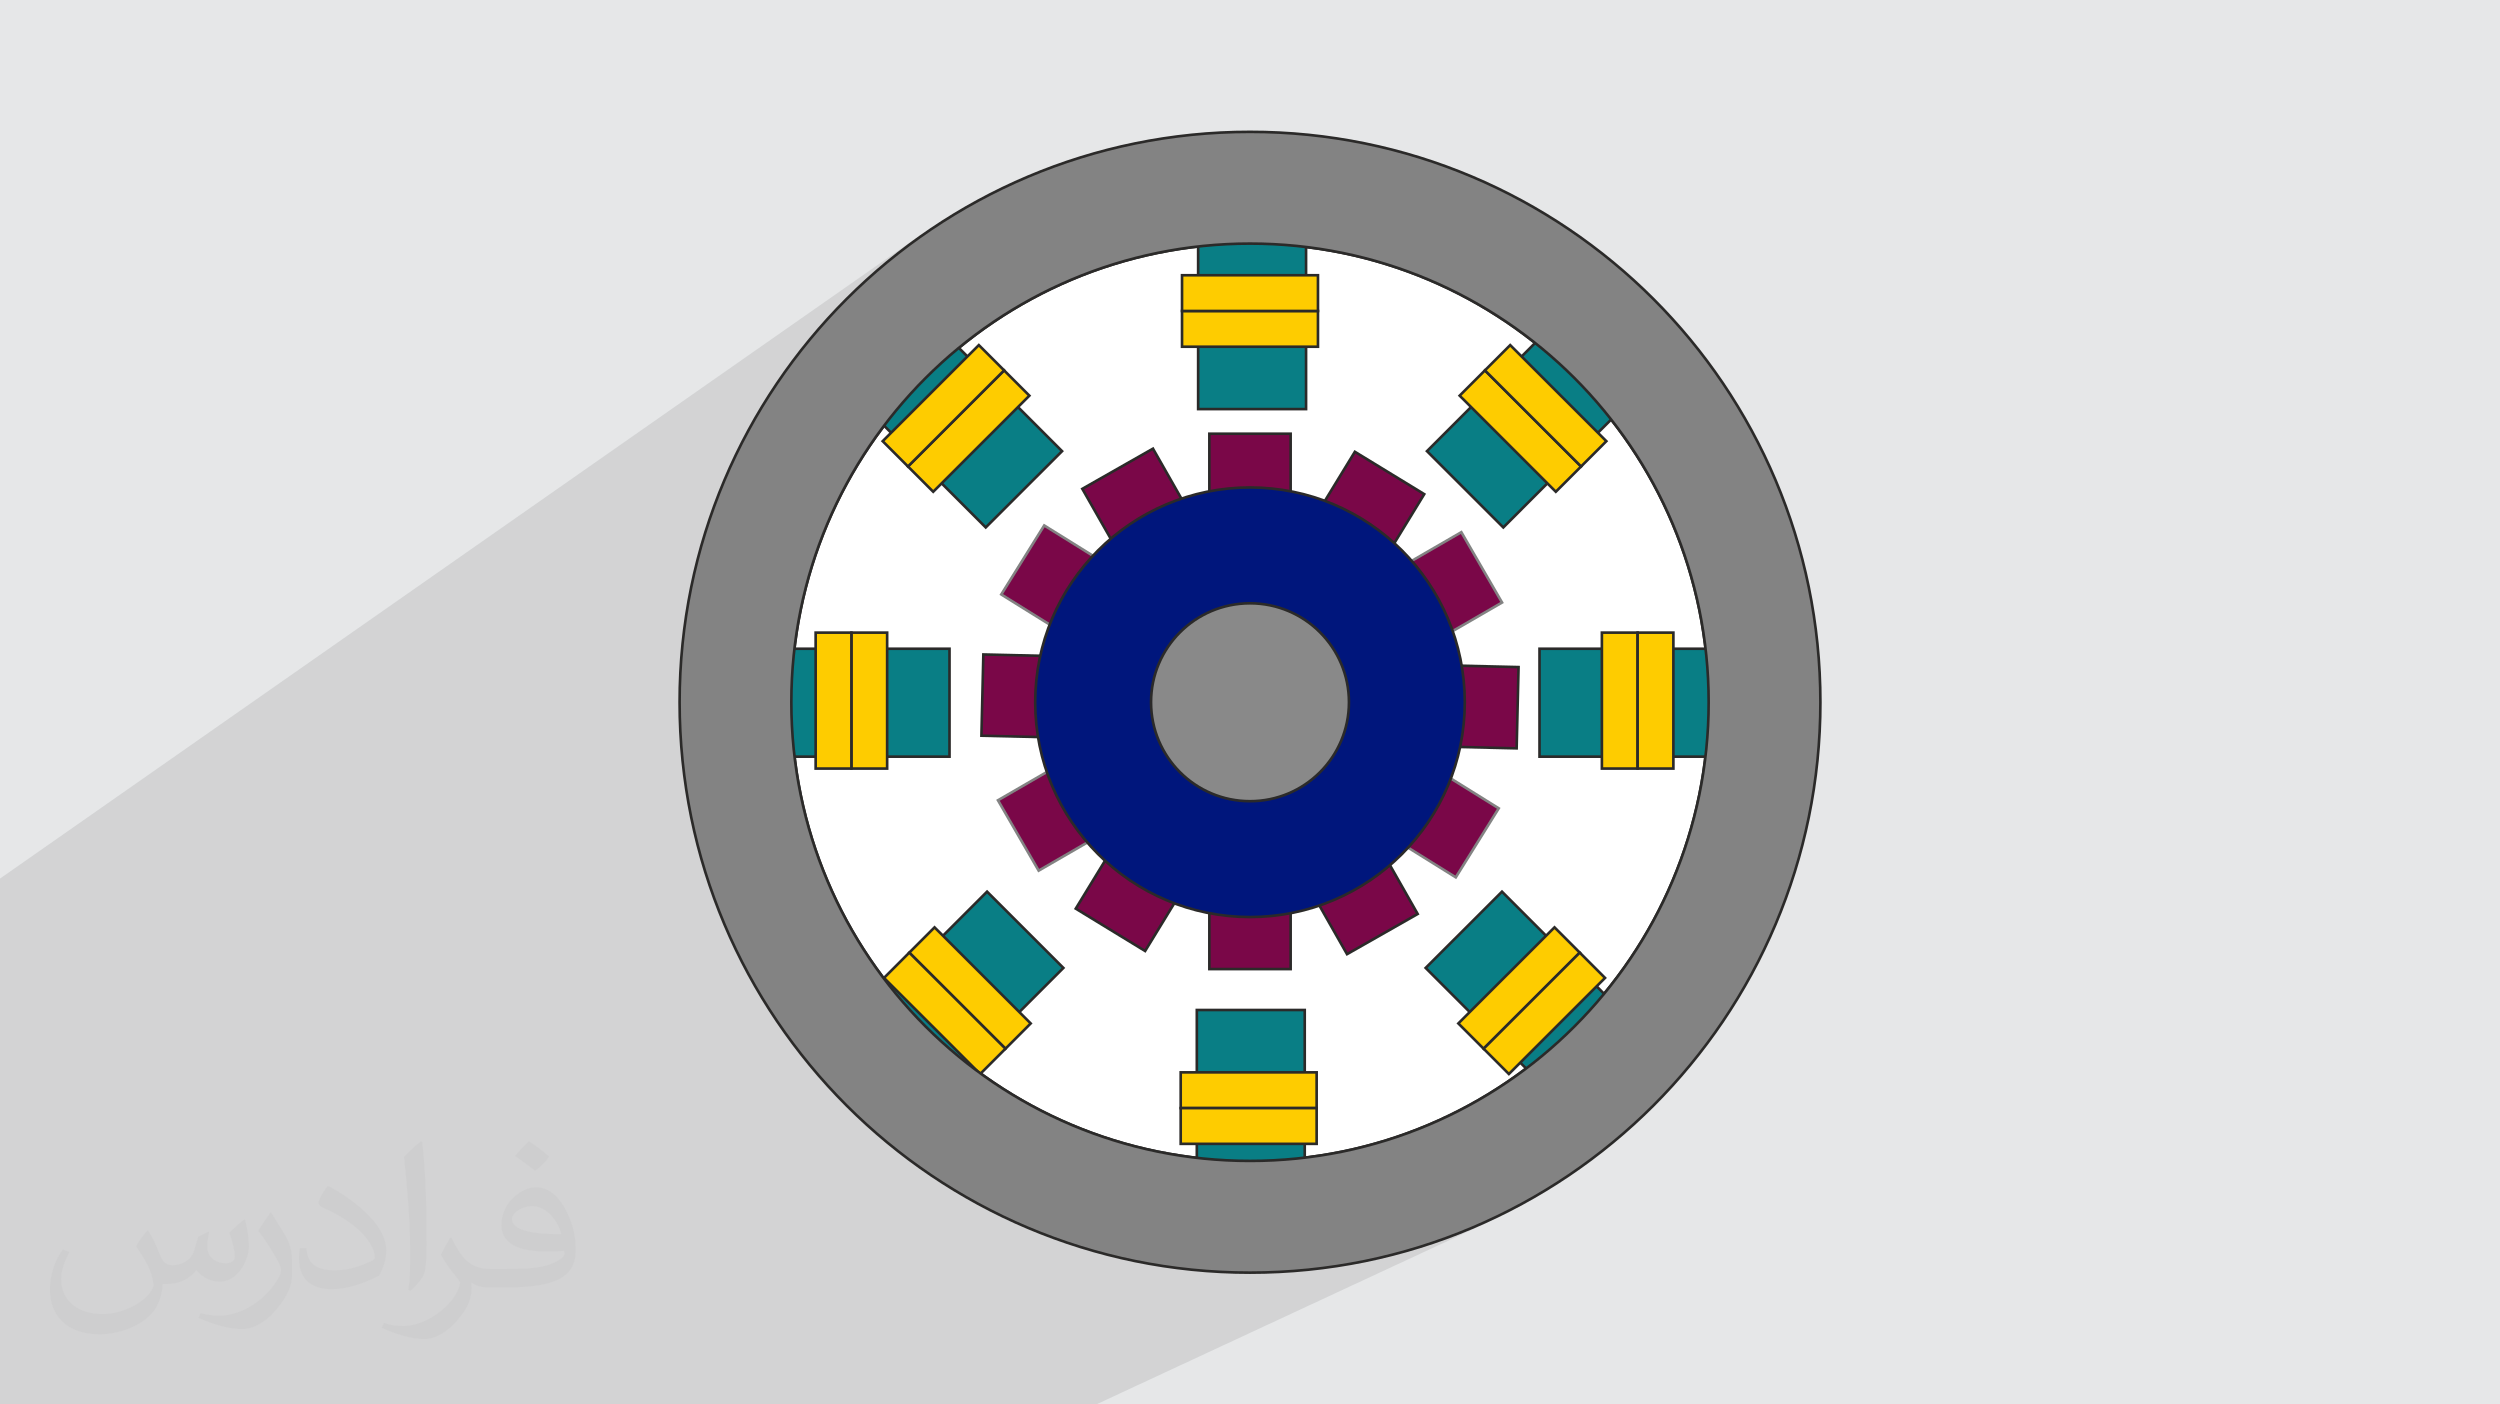<?xml version="1.0" encoding="UTF-8"?>
<!DOCTYPE svg PUBLIC "-//W3C//DTD SVG 1.1//EN" "http://www.w3.org/Graphics/SVG/1.1/DTD/svg11.dtd">
<!-- Creator: CorelDRAW 2020 (64-Bit) -->
<svg xmlns="http://www.w3.org/2000/svg" xml:space="preserve" width="94.192mm" height="52.917mm" version="1.1" style="shape-rendering:geometricPrecision; text-rendering:geometricPrecision; image-rendering:optimizeQuality; fill-rule:evenodd; clip-rule:evenodd"
viewBox="0 0 9404.92 5283.66"
 xmlns:xlink="http://www.w3.org/1999/xlink"
 xmlns:xodm="http://www.corel.com/coreldraw/odm/2003">
 <defs>
  <style type="text/css">
   <![CDATA[
    .fil11 {fill:#898989}
    .fil8 {fill:#FECC00}
    .fil10 {fill:#00167C}
    .fil7 {fill:#097E85}
    .fil5 {fill:#7A0748}
    .fil12 {fill:#838383}
    .fil0 {fill:#E6E7E8}
    .fil3 {fill:white}
    .fil4 {fill:#2B2A29;fill-rule:nonzero}
    .fil9 {fill:#2B2A29;fill-rule:nonzero}
    .fil6 {fill:#838383;fill-rule:nonzero}
    .fil2 {fill:#373435;fill-opacity:0.031}
    .fil1 {fill:#2B2A29;fill-opacity:0.102}
   ]]>
  </style>
 </defs>
 <g id="Layer_x0020_1">
  <polygon class="fil0" points="-0,0 9404.92,0 9404.92,5283.66 -0,5283.66 "/>
  <polygon class="fil1" points="3216.47,5283.66 3206.25,5283.66 3151.71,5283.66 3143.71,5283.66 3142.15,5283.66 3141.94,5283.66 3130.98,5283.66 3118.22,5283.66 3036.44,5283.66 3017.81,5283.66 2976.56,5283.66 2962.85,5283.66 2949.16,5283.66 2888.86,5283.66 2876.5,5283.66 2876.39,5283.66 2863.92,5283.66 2861.96,5283.66 2843.58,5283.66 2812.52,5283.66 2800.47,5283.66 2731.5,5283.66 2722.69,5283.66 2718.08,5283.66 2713.71,5283.66 2704.66,5283.66 2626.28,5283.66 2574.73,5283.66 2568.69,5283.66 2562.84,5283.66 2556.74,5283.66 2550.97,5283.66 2498.57,5283.66 2483.77,5283.66 2475.13,5283.66 2334.76,5283.66 2323.11,5283.66 2311.5,5283.66 2272.91,5283.66 2259.71,5283.66 2259.58,5283.66 2246.51,5283.66 2165.13,5283.66 2159.11,5283.66 2139.18,5283.66 2039.54,5283.66 2037.96,5283.66 2026.61,5283.66 2013.68,5283.66 1949.95,5283.66 1938.69,5283.66 1927.43,5283.66 1837.11,5283.66 1827.68,5283.66 1818.26,5283.66 1817.07,5283.66 1816.74,5283.66 1804.67,5283.66 1800.26,5283.66 1799.41,5283.66 1796.62,5283.66 1753.12,5283.66 1750.42,5283.66 1741.52,5283.66 1738.05,5283.66 1729.94,5283.66 1725.7,5283.66 1720.72,5283.66 1710.29,5283.66 1708.6,5283.66 1702.32,5283.66 1698.58,5283.66 1696.49,5283.66 1686.05,5283.66 1673.54,5283.66 1645.27,5283.66 1633.76,5283.66 1633.71,5283.66 1622.17,5283.66 1602.69,5283.66 1598.75,5283.66 1594.72,5283.66 1525.95,5283.66 1491.14,5283.66 1476.59,5283.66 1475.33,5283.66 1466.49,5283.66 1457.67,5283.66 1446.8,5283.66 1445.86,5283.66 1442.52,5283.66 1436.25,5283.66 1434.01,5283.66 1422.17,5283.66 1413.33,5283.66 1396.68,5283.66 1380.35,5283.66 1368.75,5283.66 1357.14,5283.66 1307.9,5283.66 1305.26,5283.66 1302.62,5283.66 1296.43,5283.66 1284.97,5283.66 1234.09,5283.66 1231.49,5283.66 1219.25,5283.66 1174.95,5283.66 1162.83,5283.66 1150.71,5283.66 1119.98,5283.66 1114.69,5283.66 1056.98,5283.66 1048.66,5283.66 1008.76,5283.66 1006.3,5283.66 966.34,5283.66 951.16,5283.66 902.49,5283.66 897.48,5283.66 727.52,5283.66 719.23,5283.66 716.79,5283.66 710.99,5283.66 710.63,5283.66 697.75,5283.66 682.13,5283.66 672.74,5283.66 668.47,5283.66 648.17,5283.66 633.74,5283.66 558.41,5283.66 550.45,5283.66 495.71,5283.66 486.42,5283.66 480.39,5283.66 467.86,5283.66 458.59,5283.66 428.41,5283.66 417.85,5283.66 417.81,5283.66 407.3,5283.66 395.87,5283.66 378.18,5283.66 369.76,5283.66 366.93,5283.66 366.72,5283.66 361.38,5283.66 356.29,5283.66 351.03,5283.66 345.89,5283.66 334.26,5283.66 323.98,5283.66 313.7,5283.66 309.8,5283.66 275.29,5283.66 271.06,5283.66 200.83,5283.66 190.69,5283.66 176.57,5283.66 -0,5283.66 -0,5213.32 -0,5212.17 -0,5211.37 -0,5206.66 -0,5203.96 -0,5201.93 -0,4990.31 -0,4983.75 -0,4978.12 -0,4977.19 -0,4975.16 -0,4971.44 -0,4963.37 -0,4910.81 -0,4904.16 -0,4897.5 -0,4842.83 -0,4836.16 -0,4836.12 -0,4829.4 -0,4767.19 -0,4738.12 -0,4731.53 -0,4724.94 -0,4691.71 -0,4682.2 -0,4649.5 -0,4621.84 -0,4587.76 -0,4581.19 -0,4563.01 -0,4559.8 -0,4510.77 -0,4505.47 -0,4479.68 -0,4476.59 -0,4458.87 -0,4452.52 -0,4446.15 -0,4423.57 -0,4419.32 -0,4414.43 -0,4414.39 -0,4414.07 -0,4409.44 -0,4408.75 -0,4407.25 -0,4405.68 -0,4403.07 -0,4400.43 -0,4350.95 -0,4345.21 -0,4342.25 -0,4339.46 -0,4335.37 -0,4331.15 -0,4328.48 -0,4282.44 -0,4276.91 -0,4257.58 -0,4220.01 -0,4212.98 -0,4205.94 -0,4136.25 -0,4130.45 -0,4124.65 -0,4031.53 -0,4024.05 -0,4006.1 -0,4000.32 -0,4000.26 -0,3994.43 -0,3905.22 -0,3903.23 -0,3899.49 -0,3898.54 -0,3895.63 -0,3893.77 -0,3868.89 -0,3795.48 -0,3791.59 -0,3787.11 -0,3775.67 -0,3769.92 -0,3769 -0,3765.97 -0,3764.17 -0,3756.23 -0,3734.03 -0,3729.13 -0,3724.23 -0,3543.8 -0,3539.74 -0,3474.68 -0,3468.85 -0,3463.02 -0,3440.84 -0,3349 -0,3338.97 -0,3315.16 -0,3310.34 -0,3305.11 3457.4,887.86 3415.61,918.33 3374.59,949.77 3353.32,966.91 3502.72,862.5 3589.78,806.69 3679.64,755.02 3772.16,707.63 3867.22,664.65 3964.66,626.23 4064.36,592.5 4166.18,563.59 4270,539.62 4375.67,520.75 4483.05,507.11 4592.03,498.82 4702.45,496.03 4812.87,498.82 4921.85,507.11 5029.24,520.75 5134.91,539.62 5238.72,563.59 5340.54,592.5 5440.25,626.23 5537.7,664.65 5632.75,707.63 5725.27,755.02 5815.13,806.69 5902.19,862.5 5986.33,922.32 6067.38,986.03 6145.25,1053.48 6219.76,1124.53 6290.82,1199.04 6358.26,1276.91 6421.97,1357.96 6481.79,1442.1 6537.6,1529.16 6589.27,1619.02 6636.66,1711.54 6679.64,1806.59 6718.06,1904.04 6751.79,2003.75 6780.7,2105.57 6804.67,2209.39 6823.54,2315.06 6837.18,2422.44 6845.47,2531.42 6848.26,2641.84 6845.47,2752.26 6837.18,2861.24 6823.54,2968.63 6804.67,3074.3 6780.7,3178.11 6751.79,3279.93 6718.06,3379.63 6679.64,3477.08 6636.66,3572.13 6589.27,3664.65 6537.6,3754.52 6481.79,3841.57 6421.97,3925.71 6358.26,4006.76 6290.82,4084.63 6219.76,4159.15 6145.25,4230.2 6067.38,4297.64 5986.33,4361.35 5902.19,4421.17 5815.13,4476.98 5725.27,4528.65 5632.75,4576.04 5473.87,4649.98 5491.1,4643.43 5539.64,4623.6 5587.59,4602.62 4123.38,5283.66 4112.21,5283.66 4101.33,5283.66 3723.15,5283.66 3713.3,5283.66 3709.81,5283.66 3696.49,5283.66 3669.79,5283.66 3649.86,5283.66 3541.18,5283.66 3526.76,5283.66 3512.39,5283.66 3424.96,5283.66 3226.72,5283.66 "/>
  <path class="fil2" d="M557.14 4629.28c17.95,27.21 29.6,53.36 40.96,82.43 8.45,16.91 12.93,48.09 52.57,48.09 11.61,0 28.28,-3.42 43.06,-11.61 16.63,-8.73 29.32,-21.94 35.94,-42l15.85 -53.36 38.57 -19.02 2.64 2.64c-5.27,20.09 -6.59,39.36 -6.59,54.43 0,44.63 38.57,61.56 69.22,61.56 17.95,0 34.09,-8.73 34.09,-25.11 0,-21.13 -8.98,-57.06 -20.62,-89.29 17.95,-17.95 35.94,-35.94 56.53,-50.47l3.17 1.6c8.98,38.04 14,75.56 14,100.66 0,24.57 -10.83,51.79 -19.81,69.49 -18.49,34.87 -51.25,62.62 -90.87,62.62 -30.1,0 -63.65,-15.07 -86.66,-43.06l-1.32 0c-21.66,26.96 -55.22,51.25 -108.86,51.25l-16.63 0c-2.64,35.41 -10.29,60.49 -21.94,82.95 -31.95,62.34 -126.81,106.47 -216.1,106.47 -124.17,0 -186.51,-71.59 -186.51,-166.96 0,-58.91 19.27,-113.6 48.88,-152.42l24.29 10.04c-18.49,35.41 -30.91,68.68 -30.91,101.45 0,89.29 72.66,131.83 156.4,131.83 77.68,0 173.83,-49.41 191.28,-106.72 -6.59,-62.62 -30.1,-91.93 -66.04,-148.99 10.83,-19.02 24.83,-38.04 42.28,-58.38l3.17 0 0 0 0 0 -0.02 -0.09zm1432.14 -336.04c26.15,16.39 51.79,35.66 76.87,57.85 -14,19.81 -31.45,37.79 -53.11,53.64 -25.11,-20.34 -50.19,-37.79 -75.84,-56.27 17.42,-19.55 34.62,-38.29 52.04,-55.22l0 0 0 0 0 0 0 0 0 0 0.03 0zm13.47 244.11c-42.28,0 -76.87,27.75 -76.87,48.34 0,44.13 84.53,57.85 185.72,57.31 -12.68,-51.79 -57.06,-105.68 -108.86,-105.68l0.01 0.03zm-94.86 236.19c54.96,0 103.04,-1.6 139.74,-10.83 40.96,-10.29 75.56,-30.91 75.56,-45.17 0,-3.7 0,-8.19 -1.32,-11.89 -22.98,2.11 -49.41,2.11 -72.38,2.11 -74.49,0 -131.55,-16.91 -154.02,-58.66 -5.55,-11.61 -9.51,-24.57 -9.51,-39.36 0,-40.43 17.42,-79.79 48.09,-107 25.61,-22.45 53.89,-36.44 82.67,-36.44 52.04,0 93.51,41.75 122.57,107.54 15.85,35.94 26.68,77.4 26.68,129.72 0,34.87 -9.51,64.19 -31.17,85.85 -40.43,39.11 -114.92,53.89 -229.04,53.89l-51.79 0 0 0 -13.47 0c-28.28,0 -48.62,-5.02 -64.72,-17.42l-2.64 0c0.79,6.59 1.32,12.93 1.32,19.02 0,25.61 -8.45,58.38 -25.61,84.53 -50.72,75.3 -105.68,108.04 -153.24,108.04 -48.09,0 -107,-18.49 -160.11,-42.54l9.51 -18.49c17.17,7.13 40.96,11.89 73.7,11.89 85.85,0 198.66,-82.43 212.66,-163 -3.17,-6.59 -8.98,-15.32 -17.17,-24.57 -25.11,-29.85 -40.96,-54.68 -55.75,-80.83 12.68,-25.11 24.29,-45.17 35.13,-63.4l4.49 -0.53c36.72,74.77 69.99,117.55 144.23,117.55l11.61 0 0 0 53.89 0 0 0 0 0 0 0 0 0 0 0 0.09 0.01zm-371.98 79c6.34,-34.34 6.87,-72.91 6.87,-108.86l0 -53.36c0,-99.6 -12.68,-244.36 -22.98,-338.68 17.95,-19.27 43.06,-42 62.87,-57.31l5.81 1.6c13.47,118.62 16.63,256 16.63,383.06 0,33.3 -1.32,65.79 -4.49,89.55 -1.85,30.1 -19.27,52.83 -56.53,87.7l-8.19 -3.7zm-382.8 -157.19c1.85,46.77 24.83,83.49 105.15,83.49 49.93,0 92.19,-12.93 138.96,-35.13 8.45,-3.7 12.93,-8.73 12.93,-12.93 0,-29.32 -22.45,-68.15 -60.23,-103.55 -36.72,-33.3 -85.34,-62.62 -130.76,-82.18 -15.6,-6.59 -20.62,-13.47 -20.62,-20.09 0,-13.47 17.95,-41.75 32.77,-62.09l5.02 -0.53c52.04,27.21 110.17,67.64 153.24,112.53 39.11,41.47 63.4,83.49 63.4,129.19 0,33.81 -10.29,65.51 -26.96,95.11 -57.06,28.79 -117.83,50.72 -178.06,50.72 -73.17,0 -123.1,-34.34 -123.1,-114.92 0,-8.73 0,-22.19 3.17,-39.64l25.11 0 0 0 0 0 0 0 0 0 0 0 -0.02 0zm-132.37 -132.9l45.45 73.45c16.63,27.21 32.23,56.81 32.23,103.55l0 59.7c0,48.34 -30.91,100.13 -80.83,151.38 -39.11,34.62 -73.7,49.41 -105.68,49.41 -47.55,0 -101.98,-14.79 -164.85,-41.75l7.13 -18.49c19.81,5.27 42.79,9.77 71.06,9.77 90.36,-0.53 182.8,-66.57 225.08,-147.15 5.02,-9.26 6.87,-17.95 6.87,-24.04 0,-9.26 -5.02,-19.55 -8.98,-28.79 -22.98,-43.31 -48.62,-82.95 -76.87,-119.68 14.79,-23.25 29.6,-45.7 45.7,-67.9l3.7 0.53 0 0 0 0 0 0 0 0 0 0 -0.02 0.01z"/>
  <g id="_2535529702592">
   <circle class="fil3" cx="4702.46" cy="2641.84" r="1725.44"/>
   <path class="fil4" d="M4702.45 911.41c477.85,0 910.46,193.69 1223.6,506.83 313.15,313.14 506.83,745.75 506.83,1223.6 0,477.83 -193.69,910.45 -506.83,1223.59 -313.14,313.14 -745.75,506.83 -1223.6,506.83 -477.84,0 -910.45,-193.7 -1223.59,-506.83 -313.14,-313.14 -506.83,-745.75 -506.83,-1223.59 0,-477.85 193.7,-910.46 506.83,-1223.6 313.14,-313.15 745.76,-506.83 1223.59,-506.83zm1216.56 513.87c-311.34,-311.34 -741.47,-503.91 -1216.56,-503.91 -475.08,0 -905.21,192.57 -1216.55,503.91 -311.33,311.34 -503.91,741.47 -503.91,1216.56 0,475.08 192.58,905.21 503.91,1216.55 311.34,311.33 741.47,503.91 1216.55,503.91 475.09,0 905.22,-192.58 1216.56,-503.91 311.34,-311.34 503.91,-741.47 503.91,-1216.55 0,-475.09 -192.57,-905.22 -503.91,-1216.56z"/>
   <rect class="fil5" transform="matrix(0.426 0.26 -0.26 0.426 5097 1699.62)" width="612.9" height="4036.72"/>
   <path class="fil4" d="M5099.59 1695.37l265.19 162.02c-351.77,575.68 -703.55,1151.35 -1055.21,1727.11 -89.75,-54.96 -179.57,-109.84 -269.43,-164.62 351.96,-575.56 703.75,-1151.24 1055.21,-1727.1l4.24 2.59zm251.52 165.32l-252.46 -154.24 -1044.84 1710.12 252.45 154.25 1044.85 -1710.13z"/>
   <rect class="fil5" transform="matrix(0.25 0.432 -0.432 0.25 5497.5 2001.98)" width="612.9" height="4036.72"/>
   <path class="fil6" d="M5501.8 1999.49l155.62 268.97c-583.87,338 -1167.9,675.72 -1751.82,1013.64 -52.68,-91.11 -105.36,-182.22 -158.12,-273.29 583.75,-338.2 1167.78,-675.92 1751.82,-1013.62l2.5 4.29zm142.05 265.35l-148.18 -256.07 -1734.61 1003.67 148.18 256.08 1734.61 -1003.68z"/>
   <rect class="fil7" transform="matrix(0.353 -0.353 0.353 0.353 5368.22 1697.25)" width="1648.5" height="813.69"/>
   <path class="fil4" d="M5364.7 1693.75l584.91 -585.27c98.1,97.95 196.15,195.96 294.18,293.99 -196.2,196.19 -392.23,392.58 -588.42,588.78 -98.02,-98.03 -196.02,-196.1 -294.18,-293.99l3.5 -3.5zm584.91 -571.23l-574.36 574.73 280.13 279.95 574.37 -574.73 -280.14 -279.95z"/>
   <rect class="fil8" transform="matrix(0.189 -0.189 0.353 0.353 5491.18 1488.44)" width="501.95" height="1025.04"/>
   <path class="fil9" d="M5487.66 1484.93l98.55 -98.61c122.97,122.79 245.88,245.66 368.76,368.53l-102.06 102.12c-122.87,-122.87 -245.79,-245.73 -368.76,-368.52l3.5 -3.51zm98.56 -84.56l-88.02 88.07 354.71 354.48 88.01 -88.07 -354.7 -354.48z"/>
   <rect class="fil8" transform="matrix(0.189 -0.189 0.353 0.353 5586.26 1393.3)" width="501.95" height="1025.04"/>
   <path class="fil9" d="M5582.75 1389.8l98.55 -98.61c123.04,122.7 245.97,245.57 368.75,368.53l-102.06 102.13c-122.78,-122.96 -245.71,-245.84 -368.76,-368.54l3.51 -3.5zm98.55 -84.56l-88.01 88.07 354.7 354.48 88.02 -88.07 -354.71 -354.48z"/>
   <rect class="fil7" transform="matrix(1.32137E-14 -0.499 0.499 1.32137E-14 4507.38 1538.99)" width="1648.5" height="813.69"/>
   <path class="fil4" d="M4502.4 1538.99l0 -827.45 415.93 0 0 832.43 -415.93 0 0 -4.98zm9.96 -817.48l0 812.5 396 0 0 -812.5 -396 0z"/>
   <rect class="fil8" transform="matrix(7.09349E-15 -0.268 0.499 1.32137E-14 4446.75 1304.38)" width="501.95" height="1025.04"/>
   <path class="fil9" d="M4441.78 1304.38l0 -139.42 521.37 0 0 144.4 -521.37 0 0 -4.98zm9.95 -129.45l0 124.47 501.45 0 0 -124.47 -501.45 0z"/>
   <rect class="fil8" transform="matrix(7.09349E-15 -0.268 0.499 1.32137E-14 4446.75 1169.87)" width="501.95" height="1025.04"/>
   <path class="fil9" d="M4441.78 1169.87l0 -139.42 521.37 0 0 144.4 -521.37 0 0 -4.98zm9.95 -129.45l0 124.47 501.45 0 0 -124.47 -501.45 0z"/>
   <rect class="fil7" transform="matrix(0.353 0.353 0.353 -0.353 5363.24 3641.32)" width="1648.5" height="813.69"/>
   <path class="fil4" d="M5370.27 3641.32l574.37 574.74 280.13 -279.96 -574.37 -574.73 -280.13 279.95zm570.85 585.26l-584.9 -585.26c98.1,-97.96 196.08,-196.02 294.18,-293.98 196.33,196.05 392.37,392.45 588.42,588.78 -98.1,97.96 -196.15,195.96 -294.18,293.99l-3.51 -3.52z"/>
   <rect class="fil8" transform="matrix(0.189 0.189 0.353 -0.353 5486.2 3850.13)" width="501.95" height="1025.04"/>
   <path class="fil9" d="M5493.22 3850.13l88.02 88.07 354.7 -354.48 -88.01 -88.07 -354.71 354.48zm84.49 98.6l-98.53 -98.6c122.87,-122.87 245.79,-245.74 368.75,-368.53l102.06 102.12c-122.96,122.8 -245.88,245.66 -368.76,368.54l-3.51 -3.52z"/>
   <rect class="fil8" transform="matrix(0.189 0.189 0.353 -0.353 5581.28 3945.27)" width="501.95" height="1025.04"/>
   <path class="fil9" d="M5588.31 3945.27l88.01 88.07 354.71 -354.48 -88.02 -88.07 -354.7 354.48zm84.49 98.59l-98.55 -98.59c122.97,-122.79 245.89,-245.65 368.76,-368.53 34.04,34.03 68.08,68.04 102.06,102.13 -122.87,122.87 -245.79,245.73 -368.75,368.52l-3.51 -3.52z"/>
   <rect class="fil7" transform="matrix(1.32137E-14 0.499 0.499 -1.32137E-14 4502.4 3799.58)" width="1648.5" height="813.69"/>
   <path class="fil4" d="M4507.39 3804.56l0 812.51 396 0 0 -812.51 -396 0zm-9.96 817.48l0 -827.45 415.93 0 0 832.43 -415.93 0 0 -4.98z"/>
   <rect class="fil8" transform="matrix(7.09349E-15 0.268 0.499 -1.32137E-14 4441.77 4034.19)" width="501.95" height="1025.04"/>
   <path class="fil9" d="M4446.75 4039.17l0 124.47 501.45 0 0 -124.47 -501.45 0zm-9.95 129.45l0 -139.42 521.37 0 0 144.4 -521.37 0 0 -4.98z"/>
   <rect class="fil8" transform="matrix(7.09349E-15 0.268 0.499 -1.32137E-14 4441.77 4168.7)" width="501.95" height="1025.04"/>
   <path class="fil9" d="M4446.75 4173.68l0 124.47 501.45 0 0 -124.47 -501.45 0zm-9.95 129.45l0 -139.42 521.37 0 0 144.4 -521.37 0 0 -4.98z"/>
   <rect class="fil7" x="2749.54" y="2440.55" width="822.47" height="405.96"/>
   <path class="fil4" d="M3567.03 2445.54l-812.5 0 0 396 812.5 0 0 -396zm-817.48 -9.96l827.45 0 0 415.93 -832.43 0 0 -415.93 4.98 0z"/>
   <rect class="fil8" x="3202.96" y="2379.92" width="134.44" height="511.41"/>
   <path class="fil9" d="M3332.41 2384.9l-124.47 0 0 501.45 124.47 0 0 -501.45zm-129.45 -9.96l139.42 0 0 521.38 -144.4 0 0 -521.38 4.98 0z"/>
   <rect class="fil8" x="3068.45" y="2379.92" width="134.44" height="511.41"/>
   <path class="fil9" d="M3197.91 2384.9l-124.47 0 0 501.45 124.47 0 0 -501.45zm-129.45 -9.96l139.42 0 0 521.38 -144.4 0 0 -521.38 4.98 0z"/>
   <rect class="fil7" transform="matrix(-0.353 -0.353 -0.353 0.353 3995.42 1697.25)" width="1648.5" height="813.69"/>
   <path class="fil4" d="M3988.4 1697.25l-574.37 -574.73 -280.13 279.95 574.37 574.73 280.13 -279.95zm-570.85 -585.26l584.89 585.26c-98.1,97.96 -196.08,196.03 -294.18,293.99 -196.05,-196.33 -392.09,-392.73 -588.42,-588.78 98.1,-97.96 196.15,-195.97 294.18,-293.99l3.52 3.51z"/>
   <rect class="fil8" transform="matrix(-0.189 -0.189 -0.353 0.353 3872.47 1488.44)" width="501.95" height="1025.04"/>
   <path class="fil9" d="M3865.44 1488.44l-88.01 -88.07 -354.71 354.48 88.01 88.07 354.71 -354.48zm-84.49 -98.59l98.53 98.6c-122.87,122.87 -245.79,245.73 -368.75,368.52l-102.06 -102.12c122.96,-122.79 245.88,-245.65 368.76,-368.53l3.51 3.52z"/>
   <rect class="fil8" transform="matrix(-0.189 -0.189 -0.353 0.353 3777.39 1393.3)" width="501.95" height="1025.04"/>
   <path class="fil9" d="M3770.36 1393.3l-88.02 -88.07 -354.7 354.48 88.01 88.07 354.71 -354.48zm-84.49 -98.59l98.54 98.59c-122.97,122.8 -245.89,245.66 -368.76,368.54 -33.99,-34.08 -68.03,-68.1 -102.06,-102.13 122.87,-122.87 245.79,-245.74 368.75,-368.53l3.52 3.52z"/>
   <rect class="fil7" transform="matrix(-0.353 0.353 -0.353 -0.353 4000.41 3641.32)" width="1648.5" height="813.69"/>
   <path class="fil4" d="M4003.93 3644.82l-584.91 585.28c-97.95,-98.09 -196.02,-196.11 -294.18,-293.99 196.2,-196.2 392.23,-392.59 588.42,-588.78 98.16,97.88 196.16,195.96 294.18,293.98l-3.5 3.5zm-584.91 571.24l574.37 -574.74 -280.13 -279.95 -574.37 574.73 280.13 279.96z"/>
   <rect class="fil8" transform="matrix(-0.189 0.189 -0.353 -0.353 3877.45 3850.13)" width="501.95" height="1025.04"/>
   <path class="fil9" d="M3880.96 3853.64l-98.55 98.62c-122.79,-122.96 -245.72,-245.84 -368.76,-368.54l102.06 -102.12c123.04,122.7 245.97,245.57 368.75,368.53l-3.49 3.5zm-98.55 84.56l88.01 -88.07 -354.71 -354.48 -88.01 88.07 354.71 354.48z"/>
   <rect class="fil8" transform="matrix(-0.189 0.189 -0.353 -0.353 3782.37 3945.27)" width="501.95" height="1025.04"/>
   <path class="fil9" d="M3785.89 3948.77l-98.56 98.61c-122.87,-122.87 -245.79,-245.74 -368.75,-368.52l102.06 -102.13c122.96,122.79 245.88,245.65 368.76,368.53l-3.5 3.5zm-98.56 84.56l88.02 -88.07 -354.71 -354.48 -88.01 88.07 354.7 354.48z"/>
   <rect class="fil5" x="4549.56" y="1631.64" width="305.79" height="2014"/>
   <path class="fil4" d="M4549.56 1626.66l310.77 0 0 2023.97 -315.75 0 0 -2023.97 4.98 0zm300.8 9.96l-295.82 0 0 2004.04 295.82 0 0 -2004.04z"/>
   <rect class="fil5" transform="matrix(-0.012 0.499 -0.499 -0.012 5712.79 2509.52)" width="612.9" height="4036.72"/>
   <path class="fil4" d="M5717.74 2509.64l-7.33 310.67c-674.43,-16.28 -1348.91,-32.14 -2023.36,-47.7 2.54,-105.21 5.01,-210.42 7.44,-315.63 674.45,15.58 1348.93,31.45 2023.37,47.7l-0.12 4.96zm-17.01 300.51l6.98 -295.77 -2003.52 -47.24 -6.98 295.78 2003.52 47.23z"/>
   <rect class="fil5" transform="matrix(-0.264 0.424 -0.424 -0.264 5638.2 3040.91)" width="612.9" height="4036.72"/>
   <path class="fil6" d="M5642.42 3043.54l-164.2 263.84c-572.48,-356.87 -1145.18,-713.63 -1718.35,-1069.41 55.64,-89.34 111.28,-178.68 166.83,-268.06 573,356.1 1145.65,712.83 1718.35,1069.41l-2.63 4.22zm-167.39 250.14l156.31 -251.17 -1701.45 -1058.91 -156.31 251.17 1701.45 1058.91z"/>
   <rect class="fil5" transform="matrix(-0.434 0.247 -0.247 -0.434 5333.28 3438.33)" width="612.9" height="4036.72"/>
   <path class="fil4" d="M5335.73 3442.65l-270.11 153.65c-333.18,-586.6 -666.7,-1173.08 -1000.75,-1759.19l274.42 -156.12c333.98,586.16 667.51,1172.63 1000.75,1759.21l-4.31 2.46zm-266.39 140.11l257.16 -146.29 -990.93 -1741.94 -257.16 146.3 990.93 1741.93z"/>
   <rect class="fil7" x="5791.63" y="2440.55" width="822.47" height="405.96"/>
   <path class="fil4" d="M5791.63 2435.57l827.46 0 0 415.93 -832.44 0 0 -415.93 4.98 0zm817.49 9.96l-812.51 0 0 396 812.51 0 0 -396z"/>
   <rect class="fil8" x="6026.25" y="2379.92" width="134.44" height="511.41"/>
   <path class="fil9" d="M6026.25 2374.93l139.43 0 0 521.38 -144.41 0 0 -521.38 4.98 0zm129.46 9.96l-124.48 0 0 501.45 124.48 0 0 -501.45z"/>
   <rect class="fil8" x="6160.75" y="2379.92" width="134.44" height="511.41"/>
   <path class="fil9" d="M6160.75 2374.93l139.42 0 0 521.38 -144.4 0 0 -521.38 4.98 0zm129.46 9.96l-124.48 0 0 501.45 124.48 0 0 -501.45z"/>
   <circle class="fil10" cx="4702.46" cy="2641.84" r="808.07"/>
   <path class="fil4" d="M4702.45 1828.78c224.52,0 427.79,91.01 574.92,238.14 147.13,147.13 238.14,350.4 238.14,574.92 0,224.5 -91.01,427.78 -238.14,574.91 -147.13,147.13 -350.4,238.14 -574.92,238.14 -224.5,0 -427.78,-91.01 -574.91,-238.14 -147.13,-147.13 -238.14,-350.41 -238.14,-574.91 0,-224.52 91.01,-427.79 238.14,-574.92 147.13,-147.13 350.41,-238.14 574.91,-238.14zm567.87 245.19c-145.32,-145.33 -346.11,-235.22 -567.87,-235.22 -221.75,0 -422.54,89.89 -567.86,235.22 -145.33,145.32 -235.22,346.11 -235.22,567.87 0,221.75 89.89,422.54 235.22,567.86 145.32,145.33 346.11,235.22 567.86,235.22 221.76,0 422.55,-89.89 567.87,-235.22 145.33,-145.32 235.22,-346.11 235.22,-567.86 0,-221.76 -89.89,-422.55 -235.22,-567.87z"/>
   <circle class="fil11" cx="4702.46" cy="2641.84" r="372.25"/>
   <path class="fil4" d="M4702.45 2264.6c104.17,0 198.49,42.23 266.76,110.48 68.26,68.27 110.48,162.58 110.48,266.76 0,104.16 -42.23,198.48 -110.48,266.75 -68.27,68.26 -162.58,110.48 -266.76,110.48 -104.16,0 -198.48,-42.23 -266.75,-110.48 -68.26,-68.27 -110.48,-162.58 -110.48,-266.75 0,-104.17 42.23,-198.49 110.48,-266.76 68.27,-68.26 162.58,-110.48 266.75,-110.48zm259.71 117.53c-66.46,-66.46 -158.29,-107.57 -259.71,-107.57 -101.42,0 -193.24,41.11 -259.7,107.57 -66.46,66.46 -107.57,158.29 -107.57,259.71 0,101.42 41.11,193.24 107.57,259.7 66.46,66.46 158.28,107.57 259.7,107.57 101.42,0 193.25,-41.11 259.71,-107.57 66.46,-66.46 107.57,-158.28 107.57,-259.7 0,-101.42 -41.11,-193.25 -107.57,-259.71z"/>
   <path class="fil12" d="M4702.45 496.03c1185.1,0 2145.81,960.72 2145.81,2145.81 0,1185.09 -960.72,2145.8 -2145.81,2145.8 -1185.09,0 -2145.8,-960.72 -2145.8,-2145.8 0,-1185.1 960.72,-2145.81 2145.8,-2145.81zm0 420.36c952.94,0 1725.45,772.51 1725.45,1725.45 0,952.93 -772.51,1725.44 -1725.45,1725.44 -952.93,0 -1725.44,-772.51 -1725.44,-1725.44 0,-952.94 772.51,-1725.45 1725.44,-1725.45z"/>
   <path class="fil4" d="M4702.45 491.05c593.92,0 1131.64,240.74 1520.85,629.95 389.21,389.21 629.95,926.92 629.95,1520.85 0,593.92 -240.74,1131.62 -629.95,1520.83 -389.21,389.21 -926.92,629.96 -1520.85,629.96 -593.91,0 -1131.62,-240.75 -1520.83,-629.96 -389.21,-389.21 -629.96,-926.92 -629.96,-1520.83 0,-593.92 240.75,-1131.64 629.96,-1520.85 389.21,-389.21 926.91,-629.95 1520.83,-629.95zm1513.8 637c-387.4,-387.41 -922.62,-627.03 -1513.8,-627.03 -591.17,0 -1126.37,239.62 -1513.79,627.03 -387.4,387.4 -627.03,922.62 -627.03,1513.8 0,591.17 239.63,1126.37 627.03,1513.79 387.41,387.4 922.62,627.03 1513.79,627.03 591.17,0 1126.39,-239.63 1513.8,-627.03 387.41,-387.41 627.03,-922.62 627.03,-1513.79 0,-591.17 -239.62,-1126.39 -627.03,-1513.8zm-1513.8 -216.63c477.85,0 910.46,193.69 1223.6,506.83 313.15,313.14 506.83,745.75 506.83,1223.6 0,477.83 -193.69,910.45 -506.83,1223.59 -313.14,313.14 -745.75,506.83 -1223.6,506.83 -477.84,0 -910.45,-193.7 -1223.59,-506.83 -313.14,-313.14 -506.83,-745.75 -506.83,-1223.59 0,-477.85 193.7,-910.46 506.83,-1223.6 313.14,-313.15 745.76,-506.83 1223.59,-506.83zm1216.56 513.87c-311.34,-311.34 -741.47,-503.91 -1216.56,-503.91 -475.08,0 -905.21,192.57 -1216.55,503.91 -311.33,311.34 -503.91,741.47 -503.91,1216.56 0,475.08 192.58,905.21 503.91,1216.55 311.34,311.33 741.47,503.91 1216.55,503.91 475.09,0 905.22,-192.58 1216.56,-503.91 311.34,-311.34 503.91,-741.47 503.91,-1216.55 0,-475.09 -192.57,-905.22 -503.91,-1216.56z"/>
  </g>
 </g>
</svg>
